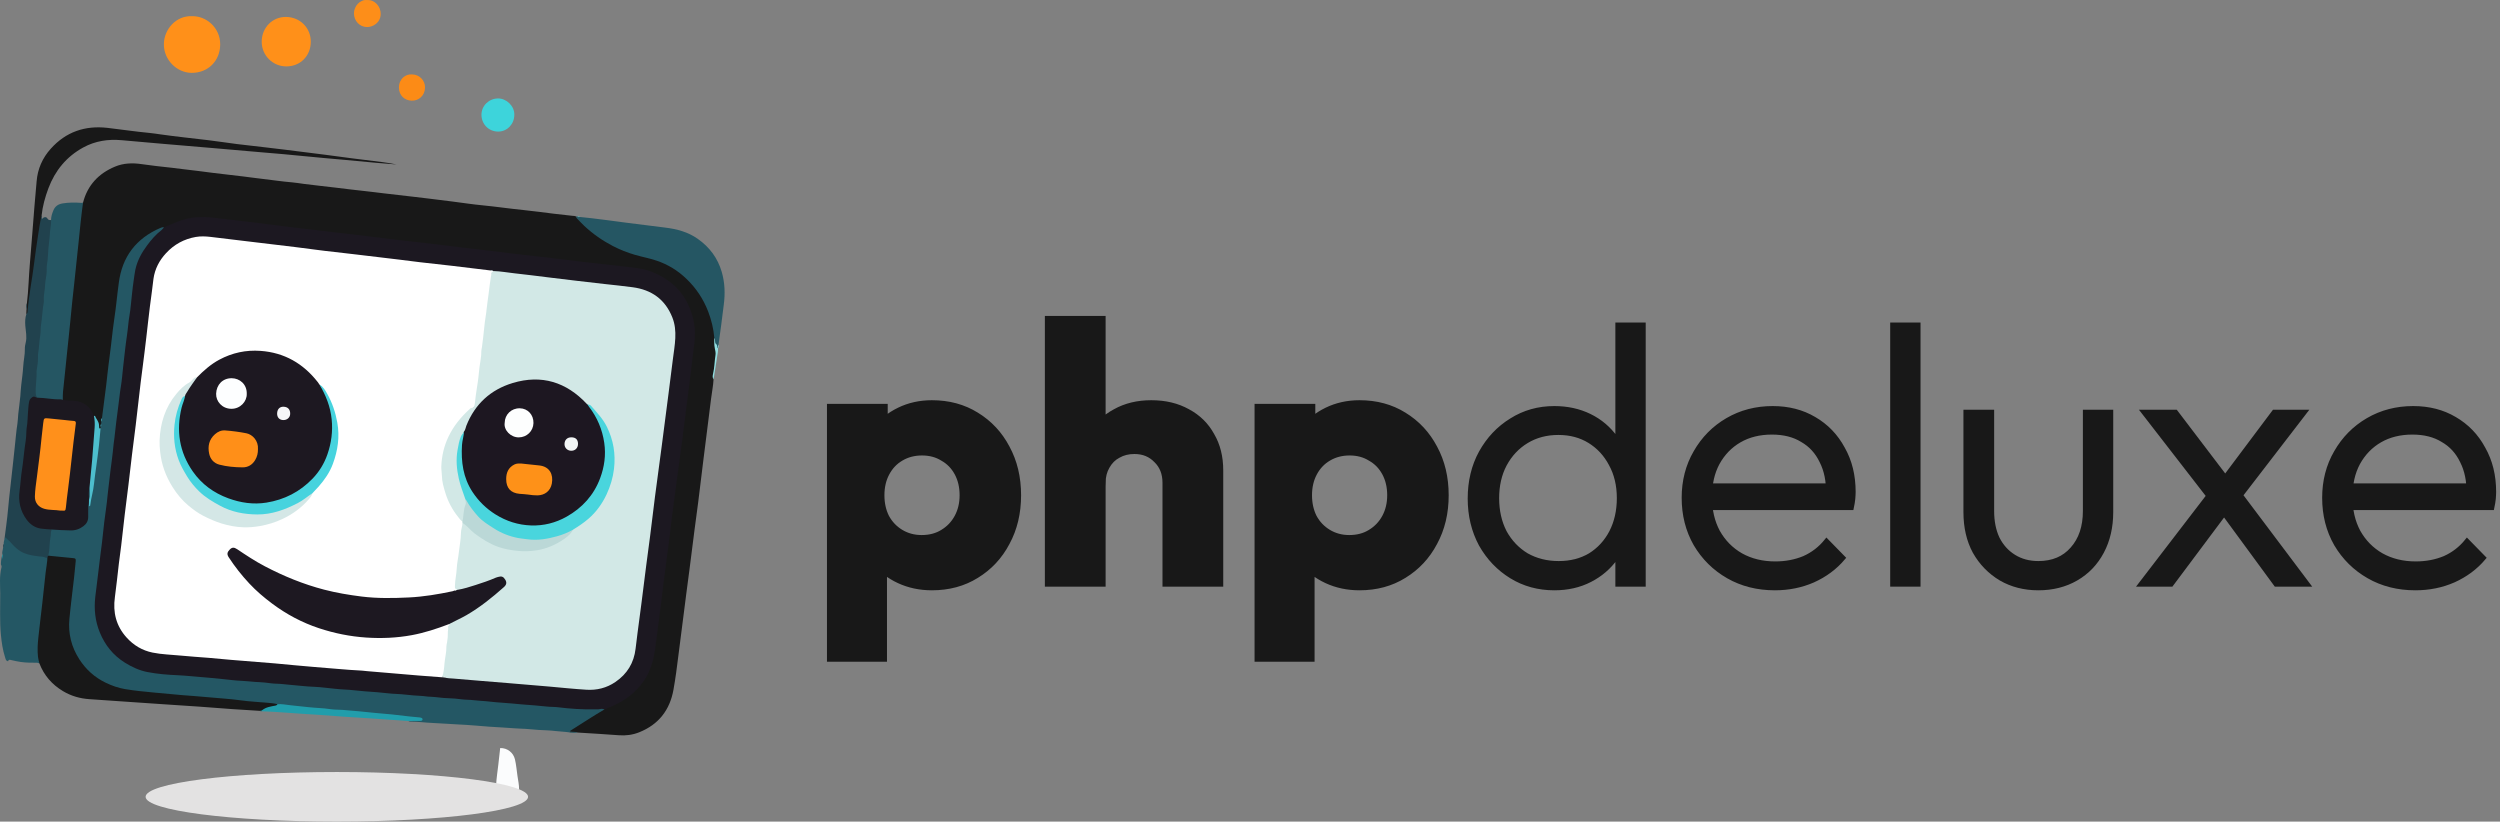 <svg width="213" height="70" viewBox="0 0 213 70" fill="none" xmlns="http://www.w3.org/2000/svg">
    <rect x="0" y="0" width="213" height="70" fill="#808080" stroke="none"/>
    <path d="M7.075 17.262C7.46 15.772 8.411 14.772 9.806 14.193C10.524 13.895 11.287 13.868 12.061 13.983C12.908 14.11 13.761 14.196 14.612 14.291C14.982 14.332 15.349 14.388 15.718 14.427C16.529 14.512 17.336 14.631 18.146 14.73C19.027 14.837 19.909 14.936 20.79 15.042C21.272 15.1 21.752 15.174 22.234 15.226C23.117 15.322 23.994 15.465 24.879 15.536C25.209 15.563 25.535 15.622 25.862 15.664C26.763 15.78 27.667 15.878 28.568 15.983C29.409 16.081 30.248 16.196 31.09 16.28C31.614 16.333 32.136 16.407 32.659 16.467C33.541 16.57 34.423 16.671 35.304 16.773C35.704 16.82 36.104 16.868 36.504 16.916C37.2 17.002 37.897 17.088 38.593 17.176C39.412 17.28 40.229 17.409 41.051 17.487C42.254 17.602 43.448 17.782 44.651 17.901C45.493 17.985 46.331 18.106 47.172 18.207C47.695 18.27 48.218 18.326 48.742 18.384C48.854 18.397 48.97 18.387 49.075 18.443C49.588 18.844 50.01 19.343 50.525 19.748C51.775 20.731 53.168 21.391 54.709 21.756C55.576 21.962 56.422 22.219 57.202 22.669C58.576 23.462 59.545 24.613 60.223 26.026C60.597 26.807 60.808 27.637 60.937 28.489C60.956 28.612 60.968 28.736 60.951 28.86C60.94 29.128 60.954 29.393 61.011 29.656C61.099 30.067 60.991 30.469 60.959 30.877C60.922 31.363 60.755 31.832 60.794 32.326C60.764 32.893 60.644 33.45 60.578 34.013C60.472 34.926 60.35 35.836 60.235 36.748C60.127 37.608 60.017 38.468 59.911 39.328C59.769 40.476 59.634 41.624 59.489 42.771C59.387 43.58 59.271 44.387 59.167 45.196C59.024 46.301 58.887 47.407 58.745 48.513C58.655 49.209 58.559 49.904 58.47 50.6C58.352 51.511 58.238 52.422 58.121 53.334C58.016 54.163 57.904 54.991 57.803 55.821C57.682 56.805 57.555 57.788 57.38 58.763C57.068 60.504 56.108 61.733 54.458 62.391C53.907 62.611 53.328 62.69 52.727 62.643C51.553 62.551 50.377 62.488 49.203 62.413C49.042 62.357 48.875 62.403 48.712 62.386C48.636 62.378 48.53 62.427 48.496 62.321C48.459 62.205 48.565 62.161 48.642 62.113C48.859 61.975 49.069 61.822 49.29 61.689C50.034 61.243 50.742 60.738 51.514 60.335C51.931 60.154 52.345 59.964 52.743 59.744C54.402 58.827 55.377 57.427 55.649 55.552C56.026 52.945 56.322 50.327 56.66 47.715C57.013 44.99 57.361 42.264 57.731 39.542C58.091 36.88 58.429 34.216 58.761 31.551C58.901 30.435 59.112 29.324 59.068 28.192C59.017 26.885 58.578 25.738 57.687 24.762C56.716 23.698 55.519 23.103 54.096 22.937C51.983 22.69 49.869 22.456 47.757 22.199C46.199 22.01 44.64 21.826 43.081 21.644C41.163 21.42 39.247 21.176 37.328 20.96C36.117 20.824 34.909 20.665 33.698 20.529C32.108 20.351 30.52 20.143 28.93 19.961C27.648 19.813 26.367 19.655 25.085 19.499C23.435 19.299 21.788 19.071 20.135 18.899C19.16 18.797 18.195 18.604 17.208 18.61C16.365 18.616 15.57 18.793 14.806 19.136C14.542 19.255 14.275 19.367 13.998 19.453C13.248 19.639 12.612 20.033 12.052 20.548C10.904 21.603 10.305 22.916 10.174 24.471C10.071 25.683 9.869 26.887 9.728 28.096C9.474 30.28 9.183 32.458 8.927 34.641C8.89 34.959 8.851 35.277 8.781 35.589C8.754 35.698 8.71 35.804 8.726 35.92C8.73 35.983 8.72 36.046 8.706 36.108C8.682 36.197 8.655 36.286 8.655 36.38C8.647 36.426 8.63 36.469 8.602 36.507C8.368 36.656 8.374 36.445 8.352 36.325C8.294 35.998 8.18 35.702 7.944 35.461C7.889 35.412 7.85 35.351 7.82 35.286C7.47 34.528 6.839 34.251 6.048 34.237C5.815 34.233 5.572 34.276 5.36 34.129C5.326 34.105 5.302 34.071 5.282 34.035C5.152 33.632 5.281 33.234 5.313 32.836C5.456 31.056 5.684 29.284 5.859 27.506C6.045 25.606 6.241 23.706 6.449 21.807C6.597 20.463 6.733 19.117 6.886 17.774C6.908 17.585 6.965 17.416 7.075 17.262Z" fill="#181818"/>
    <path d="M8.566 36.495C8.57 36.454 8.574 36.413 8.578 36.372C8.626 36.298 8.582 36.209 8.616 36.132C8.624 36.067 8.631 36.002 8.638 35.937C8.698 35.84 8.629 35.723 8.688 35.627C8.81 34.686 8.935 33.746 9.051 32.804C9.12 32.251 9.164 31.695 9.24 31.143C9.383 30.101 9.502 29.056 9.623 28.01C9.708 27.273 9.84 26.541 9.915 25.803C9.972 25.249 10.047 24.697 10.116 24.144C10.395 21.88 11.594 20.301 13.694 19.408C13.781 19.372 13.869 19.347 13.965 19.37C13.991 19.597 13.807 19.689 13.676 19.811C12.783 20.64 12.055 21.58 11.702 22.765C11.479 23.512 11.453 24.292 11.358 25.06C11.135 26.864 10.92 28.668 10.696 30.472C10.485 32.173 10.28 33.875 10.068 35.576C9.898 36.938 9.738 38.302 9.578 39.665C9.376 41.378 9.143 43.087 8.952 44.8C8.722 46.874 8.423 48.939 8.216 51.014C7.919 53.99 9.754 56.605 12.754 57.173C13.723 57.356 14.703 57.388 15.68 57.456C17.216 57.563 18.746 57.726 20.278 57.861C21.45 57.965 22.623 58.061 23.797 58.151C24.559 58.209 25.318 58.301 26.08 58.357C27.182 58.437 28.282 58.538 29.383 58.637C30.699 58.756 32.015 58.873 33.333 58.977C34.465 59.067 35.597 59.161 36.728 59.26C38.189 59.388 39.651 59.495 41.112 59.614C42.398 59.719 43.683 59.841 44.969 59.95C46.111 60.047 47.254 60.128 48.395 60.238C49.289 60.325 50.189 60.351 51.088 60.304C51.244 60.296 51.403 60.272 51.499 60.441C50.499 61.029 49.533 61.669 48.532 62.298C48.756 62.399 48.998 62.305 49.201 62.413C48.756 62.469 48.32 62.354 47.879 62.333C47.479 62.314 47.083 62.245 46.681 62.229C46.137 62.208 45.592 62.178 45.05 62.121C44.672 62.081 44.289 62.091 43.909 62.057C43.181 61.991 42.45 61.971 41.721 61.916C40.829 61.847 39.938 61.763 39.043 61.723C38.335 61.691 37.627 61.629 36.917 61.6C36.27 61.574 35.626 61.482 34.977 61.483C34.914 61.483 34.853 61.475 34.803 61.43C34.95 61.269 35.147 61.325 35.328 61.311C35.45 61.301 35.575 61.321 35.746 61.279C35.364 61.152 35.006 61.162 34.659 61.124C33.15 60.959 31.64 60.801 30.128 60.678C27.967 60.503 25.805 60.343 23.651 60.093C23.188 59.98 22.71 59.98 22.24 59.941C21.005 59.838 19.777 59.67 18.541 59.578C17.419 59.496 16.298 59.4 15.177 59.307C13.705 59.185 12.227 59.097 10.773 58.838C8.444 58.424 6.795 57.15 6.023 54.855C5.787 54.157 5.743 53.438 5.808 52.712C5.947 51.159 6.16 49.614 6.31 48.062C6.345 47.697 6.324 47.666 5.968 47.647C5.462 47.621 4.964 47.518 4.457 47.503C4.324 47.499 4.19 47.465 4.089 47.361C3.973 47.023 4.117 46.692 4.122 46.356C4.126 46.029 4.187 45.703 4.24 45.378C4.258 45.266 4.288 45.157 4.384 45.081C4.494 45.01 4.618 45.001 4.742 45.02C5.193 45.089 5.647 45.062 6.099 45.061C6.946 45.057 7.39 44.603 7.406 43.767C7.411 43.488 7.312 43.188 7.521 42.934C7.644 42.875 7.644 42.749 7.663 42.644C7.994 40.822 8.183 38.981 8.396 37.144C8.423 36.918 8.428 36.69 8.566 36.495Z" fill="#245764"/>
    <path d="M4.105 47.342C4.802 47.411 5.5 47.479 6.198 47.548C6.437 47.572 6.469 47.595 6.449 47.834C6.413 48.276 6.367 48.718 6.317 49.159C6.249 49.765 6.172 50.368 6.103 50.974C6.037 51.558 5.968 52.142 5.913 52.728C5.795 53.976 6.085 55.13 6.764 56.179C7.319 57.038 8.055 57.704 8.978 58.154C9.519 58.417 10.083 58.617 10.676 58.715C11.491 58.851 12.313 58.928 13.136 59.006C13.927 59.081 14.718 59.157 15.51 59.224C16.178 59.281 16.849 59.318 17.517 59.385C18.533 59.486 19.554 59.533 20.568 59.675C21.282 59.775 22.007 59.805 22.727 59.87C23.035 59.898 23.344 59.916 23.644 59.999C23.671 60.121 23.588 60.177 23.498 60.197C23.085 60.288 22.687 60.422 22.296 60.584C22.251 60.603 22.195 60.594 22.148 60.565C21.365 60.516 20.582 60.472 19.799 60.417C18.852 60.35 17.905 60.269 16.958 60.204C15.001 60.07 13.043 59.95 11.086 59.808C9.933 59.724 8.779 59.644 7.625 59.569C6.821 59.517 6.064 59.303 5.366 58.884C4.431 58.323 3.753 57.548 3.359 56.528C3.026 56.147 3.059 55.667 3.093 55.232C3.275 52.847 3.59 50.475 3.857 48.099C3.88 47.894 3.931 47.694 3.96 47.489C3.98 47.412 4.003 47.339 4.105 47.342Z" fill="#181818"/>
    <path d="M7.075 17.262C6.922 18.365 6.814 19.474 6.702 20.582C6.583 21.752 6.454 22.921 6.331 24.091C6.215 25.189 6.084 26.286 5.989 27.386C5.912 28.291 5.794 29.191 5.709 30.096C5.606 31.195 5.477 32.291 5.367 33.389C5.344 33.614 5.355 33.843 5.35 34.07C5.169 34.183 4.967 34.133 4.776 34.125C4.232 34.104 3.689 34.057 3.155 33.937C2.953 33.807 2.931 33.601 2.933 33.39C2.938 32.605 3.011 31.825 3.068 31.043C3.146 29.972 3.28 28.907 3.373 27.838C3.469 26.727 3.6 25.62 3.71 24.511C3.813 23.464 3.911 22.416 3.99 21.367C4.046 20.626 4.125 19.887 4.2 19.148C4.215 19.005 4.24 18.859 4.35 18.749C4.348 18.455 4.441 18.184 4.552 17.915C4.696 17.565 4.969 17.392 5.326 17.332C5.857 17.243 6.392 17.244 6.927 17.284C6.982 17.289 7.028 17.284 7.075 17.262Z" fill="#255663"/>
    <path d="M60.861 28.798C60.797 28.021 60.613 27.27 60.337 26.544C59.93 25.477 59.306 24.546 58.484 23.756C57.746 23.048 56.894 22.523 55.914 22.198C55.315 21.998 54.696 21.886 54.093 21.71C53.449 21.523 52.825 21.276 52.229 20.968C51.336 20.505 50.517 19.935 49.782 19.248C49.563 19.044 49.363 18.82 49.153 18.606C49.108 18.56 49.074 18.511 49.074 18.444C49.121 18.448 49.168 18.453 49.215 18.457C49.272 18.489 49.338 18.463 49.396 18.485C50.763 18.614 52.121 18.819 53.483 18.99C54.558 19.126 55.633 19.262 56.708 19.395C57.692 19.517 58.627 19.769 59.451 20.351C60.454 21.058 61.147 21.981 61.492 23.167C61.76 24.088 61.789 25.015 61.666 25.957C61.517 27.093 61.39 28.232 61.218 29.364C61.172 29.464 61.227 29.578 61.176 29.677V29.678C60.927 29.591 60.946 29.352 60.893 29.159C60.861 29.044 60.918 28.915 60.861 28.798Z" fill="#255663"/>
    <path d="M4.35 18.75C4.372 19.061 4.296 19.364 4.27 19.671C4.239 20.039 4.218 20.409 4.167 20.775C4.082 21.385 4.107 22.006 3.993 22.615C3.975 22.715 3.98 22.821 3.982 22.924C3.99 23.266 3.932 23.601 3.875 23.935C3.838 24.158 3.84 24.386 3.817 24.61C3.784 24.925 3.71 25.242 3.734 25.562C3.751 25.782 3.689 25.993 3.661 26.205C3.598 26.683 3.579 27.166 3.5 27.643C3.45 27.946 3.481 28.258 3.429 28.566C3.342 29.081 3.337 29.609 3.248 30.126C3.229 30.236 3.234 30.352 3.237 30.465C3.247 30.817 3.185 31.162 3.132 31.507C3.125 31.548 3.113 31.589 3.115 31.63C3.147 32.249 3.015 32.862 3.046 33.483C3.054 33.634 3.075 33.768 3.177 33.881C2.58 34.066 2.583 34.066 2.537 34.734C2.446 36.083 2.303 37.427 2.138 38.769C2.006 39.855 1.832 40.938 1.758 42.028C1.692 43.01 1.925 43.92 2.749 44.575C3.048 44.813 3.386 44.945 3.777 44.946C3.999 44.947 4.236 44.934 4.416 45.116C4.307 45.28 4.345 45.475 4.319 45.653C4.279 45.923 4.233 46.194 4.224 46.471C4.215 46.763 4.192 47.058 4.105 47.342C4.082 47.385 4.06 47.428 4.038 47.471C4.007 47.564 3.968 47.645 3.844 47.596C3.562 47.486 3.258 47.492 2.964 47.458C2.1 47.359 1.409 46.963 0.854 46.306C0.715 46.141 0.567 45.984 0.39 45.859C0.489 45.054 0.611 44.25 0.681 43.443C0.739 42.767 0.816 42.093 0.892 41.42C0.965 40.777 1.034 40.133 1.107 39.49C1.161 39.011 1.205 38.528 1.261 38.05C1.335 37.407 1.378 36.761 1.481 36.121C1.526 35.848 1.527 35.568 1.554 35.291C1.603 34.78 1.691 34.273 1.731 33.761C1.756 33.443 1.772 33.125 1.809 32.808C1.871 32.277 1.948 31.747 1.978 31.215C2.006 30.711 2.131 30.216 2.118 29.71C2.114 29.531 2.151 29.357 2.191 29.192C2.31 28.704 2.192 28.23 2.156 27.75C2.131 27.417 2.14 27.08 2.246 26.755C2.37 26.431 2.312 26.085 2.356 25.75C2.516 24.548 2.676 23.347 2.845 22.146C3.007 20.993 3.149 19.838 3.361 18.694C3.383 18.571 3.366 18.415 3.543 18.377C3.55 18.457 3.556 18.537 3.563 18.616C3.653 18.662 3.658 18.564 3.704 18.541C3.841 18.473 3.968 18.485 4.04 18.616C4.117 18.755 4.225 18.756 4.35 18.75Z" fill="#21424E"/>
    <path d="M0.389 45.859C0.431 45.847 0.46 45.744 0.505 45.809C0.605 45.956 0.759 46.04 0.873 46.173C1.207 46.564 1.57 46.931 2.062 47.129C2.465 47.292 2.893 47.354 3.319 47.403C3.523 47.427 3.727 47.42 3.912 47.526C3.976 47.562 3.995 47.488 4.038 47.471C4.039 47.896 3.936 48.309 3.894 48.729C3.805 49.621 3.704 50.512 3.603 51.403C3.494 52.366 3.373 53.327 3.271 54.29C3.211 54.854 3.171 55.419 3.24 55.987C3.263 56.172 3.314 56.348 3.359 56.527C3.287 56.484 3.21 56.463 3.125 56.465C2.673 56.471 2.222 56.461 1.773 56.401C1.508 56.366 1.25 56.303 0.99 56.246C0.879 56.222 0.739 56.153 0.689 56.341C0.492 56.309 0.477 56.134 0.431 55.995C0.229 55.372 0.138 54.729 0.076 54.079C-0.035 52.913 0.03 51.745 0.02 50.579C0.014 49.829 -0.062 49.073 0.128 48.331C0.149 48.25 0.123 48.167 0.077 48.094C0.078 47.818 0.113 47.547 0.195 47.282C0.266 47.373 0.204 47.481 0.244 47.61C0.208 47.463 0.261 47.341 0.202 47.229C0.155 47.033 0.249 46.853 0.262 46.664C0.33 46.568 0.253 46.446 0.317 46.349C0.296 46.18 0.376 46.025 0.389 45.859Z" fill="#245764"/>
    <path d="M3.542 18.377C3.409 18.927 3.328 19.486 3.243 20.044C3.119 20.848 3.001 21.653 2.903 22.459C2.741 23.788 2.465 25.101 2.36 26.437C2.351 26.55 2.361 26.677 2.246 26.755C2.248 26.653 2.25 26.551 2.252 26.449C2.313 26.245 2.239 26.03 2.294 25.825C2.431 24.717 2.447 23.599 2.543 22.488C2.684 20.851 2.802 19.212 2.935 17.575C2.992 16.864 3.064 16.155 3.121 15.444C3.207 14.387 3.616 13.465 4.317 12.681C5.612 11.231 7.244 10.676 9.162 10.895C10.352 11.031 11.536 11.213 12.729 11.325C13.057 11.356 13.385 11.409 13.711 11.455C15.051 11.645 16.397 11.78 17.74 11.943C18.56 12.042 19.376 12.17 20.195 12.274C20.974 12.372 21.755 12.455 22.535 12.546C23.109 12.613 23.684 12.68 24.257 12.751C25.405 12.894 26.553 13.037 27.7 13.184C28.468 13.282 29.235 13.392 30.004 13.491C30.844 13.598 31.685 13.696 32.525 13.804C32.95 13.859 33.372 13.928 33.793 14.014C33.207 13.967 32.62 13.923 32.034 13.87C31.149 13.791 30.265 13.707 29.38 13.622C28.208 13.508 27.033 13.426 25.862 13.299C24.702 13.174 23.538 13.086 22.375 12.984C20.956 12.859 19.535 12.736 18.116 12.614C16.664 12.49 15.213 12.369 13.761 12.244C12.629 12.146 11.497 12.049 10.366 11.945C9.216 11.84 8.115 12.007 7.096 12.563C5.669 13.342 4.696 14.524 4.125 16.041C3.841 16.796 3.628 17.571 3.542 18.377Z" fill="#181818"/>
    <path d="M16.353 1.379C17.601 1.348 18.778 2.393 18.761 3.8C18.745 5.195 17.724 6.219 16.319 6.208C15.072 6.197 13.944 5.108 13.962 3.747C13.979 2.494 14.999 1.324 16.353 1.379Z" fill="#FF9019"/>
    <path d="M24.36 1.443C25.564 1.452 26.485 2.373 26.48 3.562C26.474 4.769 25.582 5.663 24.388 5.658C23.224 5.654 22.287 4.705 22.297 3.541C22.306 2.353 23.209 1.434 24.36 1.443Z" fill="#FF9019"/>
    <path d="M22.148 60.564C22.207 60.55 22.281 60.554 22.323 60.52C22.659 60.242 23.072 60.191 23.477 60.116C23.554 60.102 23.608 60.066 23.644 59.998C24.028 59.965 24.403 60.056 24.781 60.091C25.282 60.139 25.783 60.192 26.283 60.25C26.896 60.321 27.516 60.321 28.127 60.417C28.472 60.471 28.825 60.457 29.174 60.482C30.077 60.549 30.977 60.638 31.877 60.733C32.388 60.787 32.902 60.82 33.413 60.872C33.904 60.922 34.393 60.986 34.884 61.041C35.15 61.07 35.416 61.093 35.682 61.119C35.815 61.132 36.006 61.146 36 61.29C35.993 61.449 35.798 61.419 35.67 61.421C35.381 61.427 35.093 61.427 34.804 61.43C33.682 61.353 32.561 61.274 31.439 61.199C30.738 61.151 30.038 61.113 29.337 61.065C28.545 61.01 27.753 60.947 26.961 60.89C26.601 60.864 26.24 60.847 25.879 60.824C24.695 60.747 23.513 60.642 22.326 60.602C22.265 60.599 22.202 60.6 22.148 60.564Z" fill="#219DAB"/>
    <path d="M43.818 9.788C43.822 10.572 43.213 11.208 42.453 11.211C41.649 11.215 41.023 10.59 41.021 9.781C41.019 9.015 41.642 8.402 42.422 8.387C43.127 8.373 43.852 9.027 43.818 9.788Z" fill="#3DD4DB"/>
    <path d="M43.159 67.171C42.932 67.167 42.706 67.165 42.479 67.158C42.261 67.151 42.255 67.148 42.266 66.932C42.294 66.334 42.389 65.742 42.457 65.148C42.51 64.676 42.563 64.205 42.616 63.734C43.221 63.719 43.736 64.118 43.873 64.695C43.985 65.167 44.02 65.65 44.091 66.128C44.146 66.502 44.231 66.875 44.226 67.282C43.859 67.285 43.517 67.127 43.159 67.171Z" fill="#FBFCFD"/>
    <path d="M31.283 0.006C31.924 -0.037 32.446 0.551 32.436 1.191C32.424 1.943 31.768 2.309 31.269 2.305C30.64 2.3 30.16 1.783 30.156 1.139C30.152 0.529 30.681 -0.065 31.283 0.006Z" fill="#FD8E19"/>
    <path d="M35.114 6.341C35.736 6.348 36.228 6.854 36.212 7.471C36.194 8.172 35.652 8.601 35.06 8.577C34.435 8.552 33.988 8.099 33.99 7.459C33.992 6.694 34.581 6.289 35.114 6.341Z" fill="#FC8B16"/>
    <path d="M60.862 28.798C60.933 28.873 60.918 28.968 60.921 29.058C60.925 29.161 60.928 29.26 61.027 29.328C61.148 29.412 61.046 29.595 61.176 29.678C61.193 29.917 61.133 30.148 61.1 30.381C61.009 31.031 60.897 31.679 60.794 32.327C60.681 32.166 60.72 31.985 60.758 31.823C60.88 31.3 60.877 30.764 60.961 30.238C60.989 30.062 60.942 29.869 60.904 29.689C60.843 29.393 60.85 29.096 60.862 28.798Z" fill="#91DDE0"/>
    <path d="M2.294 25.825C2.298 26.035 2.31 26.244 2.252 26.449C2.243 26.24 2.202 26.028 2.294 25.825Z" fill="#21424E"/>
    <path d="M0.201 47.23C0.308 47.355 0.229 47.497 0.212 47.636C0.206 47.518 0.2 47.4 0.194 47.282C0.196 47.265 0.199 47.247 0.201 47.23Z" fill="#209BA6"/>
    <path d="M61.176 29.677C61.154 29.568 61.147 29.461 61.218 29.364C61.232 29.472 61.246 29.58 61.176 29.677Z" fill="#91DDE0"/>
    <path d="M0.317 46.35C0.313 46.458 0.35 46.572 0.262 46.665C0.266 46.557 0.232 46.443 0.317 46.35Z" fill="#21424E"/>
    <path d="M49.396 18.485C49.331 18.509 49.269 18.508 49.215 18.457C49.279 18.445 49.342 18.436 49.396 18.485Z" fill="#3FD6DD"/>
    <path d="M51.5 60.441C51.373 60.395 51.252 60.377 51.11 60.415C50.974 60.452 50.823 60.432 50.678 60.435C49.625 60.458 48.577 60.388 47.532 60.257C47.216 60.218 46.895 60.234 46.576 60.197C45.881 60.114 45.181 60.075 44.484 60.017C43.9 59.968 43.316 59.9 42.729 59.867C42.123 59.833 41.521 59.74 40.914 59.707C40.544 59.687 40.178 59.624 39.805 59.618C39.467 59.611 39.129 59.554 38.791 59.522C38.688 59.512 38.585 59.506 38.482 59.503C38.008 59.488 37.536 59.454 37.066 59.389C36.821 59.355 36.574 59.372 36.326 59.336C35.971 59.283 35.608 59.281 35.249 59.251C34.9 59.221 34.552 59.184 34.204 59.149C33.855 59.114 33.505 59.122 33.155 59.079C32.471 58.996 31.781 58.949 31.094 58.901C30.508 58.86 29.927 58.77 29.339 58.747C28.785 58.725 28.233 58.644 27.679 58.591C27.382 58.562 27.085 58.525 26.787 58.516C26.075 58.495 25.37 58.397 24.662 58.342C24.303 58.315 23.946 58.258 23.584 58.253C23.256 58.249 22.928 58.196 22.601 58.157C22.304 58.122 22.005 58.118 21.707 58.097C21.317 58.07 20.929 58.018 20.536 58.004C20.054 57.987 19.573 57.918 19.091 57.87C18.743 57.836 18.395 57.797 18.047 57.765C17.411 57.707 16.776 57.649 16.139 57.6C15.811 57.574 15.481 57.543 15.153 57.53C14.287 57.495 13.425 57.425 12.574 57.261C11.877 57.127 11.243 56.834 10.643 56.46C9.642 55.838 8.944 54.958 8.503 53.883C8.106 52.914 7.999 51.899 8.118 50.85C8.202 50.114 8.308 49.38 8.389 48.644C8.477 47.846 8.591 47.051 8.686 46.254C8.757 45.661 8.81 45.067 8.883 44.475C8.975 43.719 9.101 42.967 9.166 42.209C9.206 41.757 9.28 41.31 9.322 40.859C9.373 40.326 9.456 39.797 9.52 39.266C9.58 38.776 9.642 38.286 9.685 37.794C9.699 37.63 9.73 37.468 9.75 37.305C9.855 36.416 9.944 35.525 10.074 34.64C10.157 34.069 10.202 33.495 10.299 32.925C10.391 32.379 10.427 31.822 10.491 31.27C10.596 30.37 10.684 29.468 10.818 28.573C10.904 28.003 10.935 27.427 11.035 26.858C11.136 26.281 11.168 25.692 11.239 25.11C11.292 24.671 11.332 24.23 11.403 23.793C11.447 23.519 11.473 23.243 11.533 22.97C11.7 22.198 12.071 21.527 12.535 20.903C12.893 20.422 13.283 19.969 13.763 19.601C13.843 19.54 13.9 19.449 13.968 19.372C14.72 19.064 15.449 18.693 16.266 18.566C17.019 18.449 17.767 18.49 18.519 18.585C19.707 18.735 20.898 18.865 22.086 19.009C22.825 19.099 23.561 19.204 24.298 19.294C25.221 19.407 26.144 19.511 27.067 19.621C27.538 19.677 28.009 19.738 28.481 19.793C29.066 19.861 29.65 19.93 30.235 19.991C30.615 20.031 30.992 20.093 31.372 20.133C32.245 20.226 33.114 20.35 33.986 20.453C34.847 20.556 35.71 20.645 36.571 20.746C37.443 20.849 38.313 20.962 39.185 21.066C40.384 21.21 41.585 21.347 42.785 21.49C43.308 21.552 43.83 21.623 44.353 21.684C45.245 21.787 46.139 21.882 47.031 21.988C47.913 22.092 48.792 22.212 49.675 22.314C50.916 22.458 52.16 22.582 53.4 22.733C54.044 22.812 54.697 22.86 55.316 23.081C57.24 23.766 58.513 25.061 59.033 27.06C59.223 27.791 59.248 28.531 59.158 29.276C58.999 30.598 58.832 31.92 58.666 33.241C58.485 34.676 58.307 36.111 58.12 37.544C57.937 38.937 57.74 40.328 57.557 41.72C57.367 43.174 57.168 44.627 57 46.084C56.868 47.222 56.702 48.357 56.557 49.494C56.373 50.939 56.207 52.385 56.01 53.828C55.908 54.575 55.834 55.325 55.676 56.064C55.421 57.255 54.835 58.251 53.931 59.059C53.22 59.692 52.381 60.106 51.5 60.441Z" fill="#1C1821"/>
    <path d="M4.416 45.116C4.108 45.095 3.798 45.078 3.495 45.038C2.984 44.972 2.568 44.678 2.268 44.271C1.733 43.545 1.545 42.722 1.668 41.823C1.753 41.203 1.78 40.575 1.881 39.958C1.974 39.39 2.014 38.816 2.091 38.247C2.154 37.781 2.241 37.313 2.244 36.839C2.245 36.592 2.29 36.347 2.322 36.104C2.356 35.846 2.346 35.59 2.372 35.335C2.412 34.948 2.404 34.555 2.493 34.173C2.529 34.022 2.626 33.937 2.747 33.844C2.921 33.71 3.035 33.881 3.177 33.882C3.845 33.891 4.503 34.049 5.173 34.023C5.232 34.02 5.292 34.053 5.351 34.069C5.643 34.146 5.942 34.128 6.239 34.145C6.868 34.182 7.395 34.405 7.756 34.949C7.859 35.104 7.925 35.276 8.005 35.441C8.246 35.781 8.208 36.166 8.178 36.545C8.102 37.49 8.034 38.437 7.952 39.382C7.89 40.091 7.835 40.8 7.732 41.505C7.622 41.852 7.687 42.211 7.67 42.564C7.66 42.695 7.669 42.83 7.574 42.94C7.499 43.028 7.518 43.135 7.517 43.236C7.514 43.516 7.52 43.794 7.514 44.073C7.508 44.394 7.367 44.636 7.107 44.831C6.763 45.09 6.396 45.209 5.96 45.19C5.445 45.169 4.929 45.163 4.416 45.116Z" fill="#1C1820"/>
    <path d="M7.574 42.939C7.577 42.818 7.579 42.697 7.582 42.576C7.655 42.224 7.568 41.866 7.629 41.514C7.703 40.744 7.783 39.974 7.849 39.203C7.926 38.288 7.992 37.372 8.061 36.456C8.087 36.116 8.073 35.777 8.005 35.442C8.034 35.436 8.089 35.422 8.09 35.427C8.182 35.684 8.402 35.884 8.431 36.17C8.44 36.262 8.439 36.355 8.45 36.447C8.458 36.524 8.515 36.508 8.565 36.495C8.521 36.987 8.484 37.48 8.429 37.971C8.365 38.544 8.284 39.115 8.209 39.687C8.143 40.197 8.058 40.705 8.011 41.217C7.954 41.834 7.759 42.424 7.69 43.038C7.685 43.077 7.678 43.121 7.627 43.136C7.561 43.084 7.61 43 7.574 42.939Z" fill="#4DBECD"/>
    <path d="M8.688 35.627C8.697 35.735 8.705 35.842 8.638 35.937C8.636 35.831 8.601 35.719 8.688 35.627Z" fill="#4DBECD"/>
    <path d="M8.616 36.132C8.63 36.216 8.631 36.299 8.578 36.373C8.572 36.289 8.549 36.203 8.616 36.132Z" fill="#4DBECD"/>
    <path d="M42.016 23.089C42.033 23.078 42.049 23.08 42.063 23.094C41.806 24.053 41.76 25.044 41.611 26.02C41.426 27.234 41.323 28.458 41.157 29.675C41.006 30.779 40.902 31.888 40.747 32.992C40.694 33.37 40.62 33.745 40.608 34.128C40.596 34.507 40.394 34.737 40.088 34.975C39.356 35.543 38.785 36.27 38.385 37.113C37.229 39.546 37.59 41.821 39.111 43.972C39.218 44.123 39.339 44.265 39.45 44.414C39.474 44.462 39.487 44.514 39.488 44.568C39.483 44.991 39.407 45.408 39.358 45.826C39.215 47.044 39.059 48.261 38.911 49.479C38.882 49.72 38.819 49.972 38.976 50.199C38.985 50.236 38.976 50.268 38.95 50.295C38.882 50.348 38.8 50.377 38.725 50.417C38.013 50.647 37.273 50.74 36.537 50.84C35.503 50.98 34.464 51.047 33.417 51.059C31.586 51.08 29.787 50.864 28.011 50.438C25.465 49.828 23.096 48.798 20.896 47.38C20.653 47.223 20.416 47.056 20.171 46.901C19.986 46.782 19.811 46.755 19.643 46.935C19.484 47.105 19.485 47.273 19.61 47.466C20.053 48.154 20.553 48.798 21.106 49.401C22.399 50.812 23.898 51.95 25.625 52.777C26.995 53.434 28.441 53.85 29.943 54.075C30.814 54.206 31.688 54.256 32.568 54.251C34.314 54.241 35.994 53.889 37.628 53.29C37.846 53.21 38.054 53.062 38.308 53.149C38.424 53.314 38.279 53.461 38.276 53.62C38.251 54.819 38.023 55.997 37.9 57.186C37.878 57.392 37.813 57.565 37.661 57.705C36.992 57.654 36.322 57.606 35.653 57.552C34.871 57.489 34.089 57.419 33.307 57.353C32.639 57.297 31.969 57.241 31.301 57.184C31.146 57.17 30.993 57.145 30.838 57.137C29.476 57.07 28.119 56.924 26.76 56.825C25.647 56.743 24.538 56.617 23.427 56.522C22.181 56.416 20.935 56.324 19.689 56.22C19.051 56.167 18.414 56.1 17.776 56.047C16.984 55.98 16.189 55.938 15.398 55.856C14.597 55.774 13.787 55.763 12.996 55.6C12.12 55.42 11.386 54.982 10.787 54.319C9.895 53.332 9.607 52.177 9.789 50.874C9.92 49.934 10.011 48.987 10.124 48.044C10.187 47.521 10.265 47 10.327 46.477C10.43 45.606 10.521 44.733 10.625 43.861C10.728 43 10.843 42.14 10.948 41.279C11.05 40.439 11.141 39.597 11.244 38.757C11.347 37.906 11.463 37.057 11.565 36.206C11.711 34.986 11.844 33.764 11.991 32.545C12.094 31.694 12.218 30.846 12.316 29.995C12.414 29.144 12.528 28.295 12.615 27.442C12.702 26.579 12.829 25.721 12.938 24.86C12.985 24.492 13.024 24.122 13.076 23.754C13.195 22.91 13.569 22.194 14.148 21.569C14.839 20.823 15.68 20.364 16.676 20.189C17.096 20.116 17.522 20.134 17.943 20.184C18.928 20.3 19.912 20.422 20.896 20.54C22.311 20.71 23.727 20.875 25.142 21.048C26.27 21.186 27.394 21.354 28.524 21.47C29.788 21.601 31.046 21.779 32.309 21.916C33.469 22.042 34.625 22.203 35.784 22.341C36.697 22.45 37.612 22.542 38.525 22.649C39.602 22.775 40.678 22.909 41.755 23.039C41.834 23.094 41.936 23.037 42.016 23.089Z" fill="white"/>
    <path d="M37.66 57.705C37.814 57.31 37.84 56.886 37.876 56.476C37.917 56.017 38.043 55.567 38.031 55.103C38.028 54.977 38.067 54.86 38.089 54.739C38.142 54.434 38.166 54.128 38.158 53.819C38.155 53.697 38.21 53.562 38.174 53.454C38.127 53.314 38.352 53.297 38.266 53.169C38.289 52.99 38.447 52.955 38.572 52.9C40.165 52.192 41.525 51.146 42.809 49.989C42.985 49.83 43.076 49.642 42.933 49.414C42.798 49.2 42.603 49.192 42.389 49.275C41.409 49.656 40.419 50.008 39.398 50.267C39.257 50.303 39.103 50.391 38.961 50.257C38.731 50.131 38.756 50.132 38.763 49.864C38.776 49.391 38.89 48.93 38.912 48.456C38.934 47.977 39.048 47.503 39.099 47.024C39.154 46.505 39.261 45.99 39.27 45.466C39.273 45.289 39.296 45.117 39.343 44.949C39.379 44.818 39.399 44.688 39.401 44.554C39.645 44.518 39.776 44.7 39.915 44.842C40.499 45.44 41.182 45.901 41.929 46.264C42.975 46.773 44.084 46.919 45.24 46.834C46.195 46.764 47.046 46.425 47.849 45.941C48.213 45.722 48.514 45.422 48.773 45.083C49.036 44.833 49.361 44.667 49.65 44.45C51.875 42.776 52.82 39.777 51.931 37.142C51.681 36.401 51.285 35.737 50.741 35.169C50.634 35.057 50.523 34.947 50.441 34.816C50.342 34.659 50.203 34.563 50.026 34.517C49.63 34.251 49.335 33.872 48.952 33.588C46.851 32.031 43.895 32.065 41.829 33.681C40.872 34.43 40.136 35.337 39.754 36.506C39.713 36.634 39.657 36.756 39.585 36.87C39.384 37.101 39.303 37.381 39.226 37.67C38.867 39.012 38.997 40.323 39.446 41.619C39.546 41.911 39.658 42.199 39.736 42.499C39.813 42.756 39.789 43.007 39.693 43.256C39.614 43.462 39.651 43.688 39.603 43.899C39.56 44.086 39.562 44.294 39.394 44.434C39.247 44.332 39.148 44.189 39.038 44.052C38.543 43.434 38.173 42.745 37.945 41.993C37.801 41.517 37.654 41.034 37.649 40.52C37.646 40.267 37.59 40.01 37.599 39.752C37.632 38.867 37.822 38.024 38.204 37.219C38.63 36.318 39.24 35.564 39.969 34.897C40.029 34.842 40.08 34.769 40.169 34.76C40.38 34.737 40.429 34.585 40.451 34.412C40.513 33.933 40.556 33.451 40.642 32.977C40.743 32.419 40.789 31.855 40.852 31.295C40.904 30.837 41.019 30.383 41.009 29.917C41.006 29.802 41.047 29.694 41.061 29.582C41.134 29.002 41.213 28.421 41.264 27.837C41.311 27.306 41.423 26.78 41.47 26.249C41.508 25.828 41.591 25.415 41.634 24.996C41.685 24.495 41.767 23.998 41.837 23.499C41.841 23.469 41.868 23.435 41.86 23.41C41.804 23.224 41.938 23.162 42.063 23.094C42.652 23.109 43.231 23.222 43.816 23.284C44.792 23.386 45.764 23.518 46.739 23.635C48.318 23.824 49.896 24.022 51.477 24.194C52.288 24.283 53.101 24.366 53.909 24.474C55.519 24.691 56.675 25.509 57.285 27.049C57.511 27.619 57.564 28.207 57.535 28.81C57.507 29.42 57.401 30.021 57.327 30.626C57.21 31.59 57.085 32.552 56.961 33.515C56.767 35.021 56.574 36.526 56.376 38.032C56.188 39.465 55.989 40.898 55.803 42.332C55.659 43.448 55.529 44.566 55.388 45.683C55.282 46.513 55.165 47.341 55.059 48.171C54.918 49.267 54.783 50.364 54.643 51.46C54.538 52.28 54.425 53.098 54.319 53.917C54.26 54.368 54.205 54.819 54.152 55.27C54.01 56.48 53.433 57.425 52.426 58.109C51.681 58.615 50.855 58.82 49.961 58.765C48.909 58.7 47.861 58.591 46.811 58.496C45.628 58.39 44.444 58.294 43.26 58.197C41.726 58.07 40.191 57.952 38.658 57.816C38.383 57.792 38.101 57.799 37.832 57.711C37.799 57.624 37.759 57.691 37.721 57.707C37.701 57.707 37.681 57.706 37.66 57.705Z" fill="#D2E8E6"/>
    <path d="M37.722 57.708C37.754 57.664 37.798 57.646 37.851 57.649C37.869 57.65 37.887 57.659 37.904 57.664C37.881 57.681 37.857 57.697 37.833 57.713C37.796 57.711 37.759 57.709 37.722 57.708Z" fill="white"/>
    <path d="M42.016 23.089C41.921 23.111 41.83 23.116 41.753 23.038C41.846 23.027 41.936 23.032 42.016 23.089Z" fill="#D2E8E6"/>
    <path d="M5.139 43.505C4.703 43.427 4.223 43.481 3.759 43.345C3.267 43.2 2.959 42.813 2.972 42.296C2.986 41.748 3.072 41.208 3.141 40.665C3.285 39.528 3.438 38.393 3.546 37.252C3.583 36.851 3.632 36.452 3.682 36.053C3.738 35.61 3.742 35.609 4.173 35.651C4.625 35.695 5.077 35.742 5.529 35.788C5.776 35.813 6.021 35.85 6.269 35.862C6.437 35.87 6.479 35.941 6.458 36.097C6.39 36.608 6.326 37.12 6.266 37.633C6.163 38.535 6.066 39.438 5.962 40.34C5.91 40.791 5.852 41.242 5.797 41.692C5.734 42.205 5.66 42.716 5.615 43.23C5.586 43.555 5.52 43.512 5.296 43.505C5.254 43.504 5.213 43.505 5.139 43.505Z" fill="#FF901B"/>
    <path d="M7.629 41.514C7.623 41.868 7.674 42.225 7.582 42.575C7.575 42.221 7.537 41.864 7.629 41.514Z" fill="#245764"/>
    <path d="M16.775 32.16C17.349 31.579 17.954 31.038 18.681 30.648C19.783 30.057 20.951 29.805 22.2 29.895C24.226 30.042 25.824 30.965 27.066 32.546C27.122 32.618 27.171 32.696 27.223 32.771C27.877 33.499 28.167 34.391 28.312 35.327C28.555 36.886 28.309 38.37 27.526 39.755C26.909 40.844 26.002 41.625 24.912 42.195C23.893 42.728 22.808 43.026 21.638 42.99C18.692 42.901 15.958 40.947 15.309 37.887C15.011 36.481 15.15 35.118 15.674 33.787C15.904 33.152 16.266 32.606 16.775 32.16Z" fill="#1D1821"/>
    <path d="M38.961 50.258C39.492 50.172 40.001 50.009 40.511 49.846C41.1 49.657 41.686 49.462 42.253 49.213C42.309 49.189 42.37 49.175 42.43 49.157C42.736 49.067 42.886 49.124 43.05 49.392C43.189 49.621 43.161 49.817 42.932 50.021C41.937 50.906 40.903 51.738 39.746 52.409C39.265 52.688 38.755 52.906 38.266 53.169C37.228 53.566 36.174 53.914 35.078 54.116C33.802 54.351 32.519 54.405 31.222 54.321C29.831 54.23 28.481 53.956 27.166 53.52C25.729 53.044 24.406 52.336 23.19 51.429C22.494 50.91 21.834 50.349 21.241 49.714C20.591 49.02 20.006 48.276 19.487 47.48C19.321 47.224 19.349 47.05 19.575 46.82C19.769 46.623 19.938 46.612 20.207 46.793C20.969 47.304 21.732 47.811 22.546 48.238C24.165 49.089 25.849 49.777 27.619 50.239C28.668 50.513 29.736 50.69 30.812 50.825C32.152 50.992 33.493 50.968 34.834 50.903C36.095 50.842 37.337 50.632 38.57 50.371C38.62 50.361 38.667 50.336 38.715 50.318C38.771 50.271 38.853 50.315 38.908 50.264C38.927 50.273 38.945 50.271 38.961 50.258Z" fill="#1D1821"/>
    <path d="M16.775 32.16C16.495 32.561 16.202 32.954 15.953 33.376C15.883 33.495 15.786 33.602 15.763 33.746C15.402 34.253 15.218 34.837 15.094 35.431C14.625 37.665 15.154 39.657 16.661 41.364C17.816 42.672 19.282 43.469 21.019 43.681C22.302 43.838 23.547 43.64 24.727 43.069C25.251 42.815 25.744 42.524 26.214 42.184C26.332 42.098 26.441 41.96 26.623 42.018C26.57 42.237 26.428 42.4 26.285 42.564C25.667 43.275 24.919 43.815 24.071 44.214C23.455 44.504 22.813 44.703 22.137 44.821C21.675 44.902 21.218 44.939 20.754 44.926C20.114 44.908 19.491 44.79 18.878 44.601C18.337 44.434 17.826 44.204 17.324 43.949C16.862 43.714 16.451 43.405 16.055 43.076C15.512 42.625 15.07 42.083 14.697 41.488C14.126 40.577 13.762 39.591 13.647 38.513C13.611 38.183 13.585 37.856 13.597 37.527C13.651 36.056 14.073 34.708 15.021 33.562C15.335 33.184 15.683 32.824 16.131 32.587C16.262 32.518 16.349 32.398 16.451 32.298C16.543 32.209 16.634 32.127 16.775 32.16Z" fill="#D4E7E6"/>
    <path d="M26.623 42.018C26.2 42.294 25.82 42.632 25.368 42.864C24.285 43.42 23.172 43.839 21.92 43.831C20.801 43.824 19.741 43.624 18.759 43.093C18.125 42.75 17.498 42.381 16.977 41.873C16.593 41.499 16.245 41.09 15.963 40.627C15.684 40.169 15.414 39.707 15.226 39.203C14.862 38.229 14.763 37.225 14.869 36.189C14.946 35.439 15.149 34.733 15.452 34.049C15.516 33.906 15.581 33.766 15.764 33.746C15.717 34.084 15.557 34.389 15.476 34.718C14.996 36.681 15.271 38.514 16.436 40.18C17.19 41.258 18.213 41.999 19.448 42.453C20.505 42.841 21.59 43.002 22.704 42.822C24.236 42.575 25.555 41.899 26.636 40.774C27.209 40.177 27.629 39.482 27.898 38.705C28.233 37.739 28.362 36.749 28.258 35.72C28.149 34.647 27.765 33.686 27.224 32.772C27.547 32.951 27.717 33.264 27.886 33.565C28.313 34.325 28.583 35.138 28.738 36.002C28.956 37.221 28.781 38.386 28.36 39.525C28.092 40.248 27.656 40.875 27.15 41.453C26.979 41.645 26.799 41.83 26.623 42.018Z" fill="#46D3DE"/>
    <path d="M39.394 44.435C39.518 43.962 39.467 43.453 39.662 42.996C39.737 42.82 39.642 42.675 39.643 42.516C39.798 42.484 39.834 42.617 39.886 42.705C40.725 44.124 41.965 45.046 43.505 45.559C44.528 45.899 45.584 45.979 46.657 45.769C47.311 45.642 47.936 45.441 48.537 45.157C48.627 45.114 48.721 45.052 48.828 45.123C48.67 45.449 48.396 45.686 48.119 45.883C47.389 46.4 46.573 46.763 45.687 46.892C45.165 46.969 44.632 46.993 44.089 46.934C43.53 46.873 42.989 46.783 42.463 46.599C41.725 46.341 41.077 45.925 40.451 45.463C40.076 45.185 39.81 44.787 39.401 44.554C39.398 44.515 39.396 44.475 39.394 44.435Z" fill="#BBD8D7"/>
    <path d="M38.907 50.265C38.852 50.317 38.786 50.329 38.714 50.318C38.765 50.252 38.833 50.246 38.907 50.265Z" fill="#D2E8E6"/>
    <path d="M39.526 36.781C39.654 36.635 39.665 36.44 39.733 36.27C40.467 34.423 41.801 33.201 43.681 32.633C46.143 31.889 48.253 32.55 49.999 34.417C50.013 34.432 50.032 34.442 50.048 34.454C50.451 34.71 50.661 35.121 50.865 35.522C52.061 37.874 51.916 40.162 50.39 42.304C49.34 43.777 47.859 44.643 46.049 44.831C43.911 45.054 42.148 44.253 40.722 42.684C39.455 41.29 39.117 39.612 39.273 37.788C39.303 37.433 39.415 37.11 39.526 36.781Z" fill="#1D1721"/>
    <path d="M39.526 36.781C39.519 37.164 39.385 37.528 39.362 37.91C39.275 39.332 39.456 40.695 40.257 41.913C40.767 42.688 41.419 43.328 42.209 43.824C43.138 44.406 44.151 44.73 45.242 44.768C46.316 44.806 47.331 44.55 48.268 44.024C49.611 43.27 50.595 42.185 51.133 40.739C51.493 39.773 51.634 38.767 51.482 37.728C51.315 36.588 50.884 35.568 50.185 34.658C50.135 34.593 50.093 34.522 50.047 34.454C50.154 34.48 50.266 34.472 50.352 34.571C50.846 35.137 51.369 35.678 51.707 36.364C52.265 37.496 52.461 38.683 52.314 39.939C52.224 40.707 52.002 41.432 51.678 42.127C51.307 42.919 50.801 43.621 50.138 44.196C49.733 44.547 49.285 44.843 48.828 45.124C48.396 45.369 47.936 45.558 47.463 45.689C46.638 45.917 45.799 46.068 44.933 45.945C44.679 45.908 44.422 45.892 44.169 45.844C43.422 45.705 42.724 45.433 42.088 45.023C41.604 44.712 41.103 44.416 40.716 43.978C40.348 43.561 40.002 43.128 39.738 42.635C39.714 42.591 39.675 42.555 39.644 42.516C39.445 41.942 39.224 41.375 39.09 40.779C38.907 39.966 38.837 39.151 38.986 38.324C39.056 37.94 39.118 37.557 39.266 37.189C39.33 37.031 39.466 36.934 39.526 36.781Z" fill="#49D5DD"/>
    <path d="M21.978 38.275C21.984 38.602 21.909 38.911 21.743 39.191C21.504 39.596 21.137 39.822 20.674 39.819C20.005 39.814 19.334 39.758 18.683 39.586C18.216 39.462 17.919 39.114 17.821 38.656C17.687 38.028 17.804 37.448 18.317 36.995C18.569 36.772 18.854 36.647 19.19 36.673C19.796 36.72 20.4 36.797 20.996 36.916C21.513 37.02 22.03 37.549 21.978 38.275Z" fill="#FF8F18"/>
    <path d="M21.023 33.56C21.043 34.205 20.472 34.841 19.706 34.83C18.913 34.82 18.391 34.187 18.414 33.543C18.442 32.768 18.978 32.217 19.746 32.224C20.412 32.231 21.047 32.728 21.023 33.56Z" fill="#FDFEFF"/>
    <path d="M24.161 34.653C24.533 34.666 24.738 34.892 24.723 35.273C24.711 35.583 24.45 35.805 24.115 35.789C23.793 35.773 23.6 35.553 23.611 35.215C23.624 34.857 23.835 34.642 24.161 34.653Z" fill="#F6F7F8"/>
    <path d="M44.429 39.495C44.932 39.549 45.435 39.603 45.938 39.655C46.837 39.749 47.161 40.428 47.016 41.202C46.898 41.826 46.422 42.197 45.787 42.206C45.528 42.21 45.274 42.178 45.018 42.14C44.773 42.104 44.525 42.096 44.278 42.075C43.519 42.01 43.127 41.585 43.127 40.819C43.126 40.275 43.311 39.836 43.825 39.574C44.021 39.473 44.224 39.492 44.429 39.495Z" fill="#FE9118"/>
    <path d="M42.999 36.026C43.01 35.31 43.571 34.771 44.291 34.786C44.968 34.799 45.47 35.345 45.451 36.045C45.433 36.738 44.88 37.26 44.2 37.265C43.51 37.27 42.905 36.643 42.999 36.026Z" fill="#FDFEFE"/>
    <path d="M48.681 37.259C49.046 37.261 49.24 37.447 49.247 37.804C49.254 38.164 49.005 38.417 48.655 38.405C48.331 38.394 48.092 38.149 48.096 37.833C48.1 37.481 48.329 37.257 48.681 37.259Z" fill="#F3F6F6"/>
    <mask id="path-47-outside-1_149_2076" maskUnits="userSpaceOnUse" x="69.657" y="26.118" width="144" height="31" fill="black">
        <rect fill="white" x="69.657" y="26.118" width="144" height="31"/>
        <path d="M79.398 50.094C78.378 50.094 77.442 49.896 76.589 49.501C75.735 49.105 75.038 48.564 74.497 47.877C73.956 47.17 73.644 46.369 73.561 45.474V39.074C73.644 38.179 73.956 37.367 74.497 36.639C75.038 35.911 75.735 35.338 76.589 34.922C77.442 34.506 78.378 34.298 79.398 34.298C80.834 34.298 82.104 34.641 83.207 35.328C84.331 36.015 85.205 36.951 85.829 38.138C86.474 39.324 86.797 40.677 86.797 42.196C86.797 43.715 86.474 45.068 85.829 46.254C85.205 47.44 84.331 48.377 83.207 49.064C82.104 49.751 80.834 50.094 79.398 50.094ZM78.524 45.786C79.211 45.786 79.804 45.63 80.303 45.318C80.824 45.005 81.23 44.579 81.521 44.038C81.812 43.497 81.958 42.883 81.958 42.196C81.958 41.488 81.812 40.864 81.521 40.323C81.23 39.782 80.824 39.365 80.303 39.074C79.804 38.762 79.221 38.606 78.555 38.606C77.889 38.606 77.296 38.762 76.776 39.074C76.276 39.365 75.881 39.782 75.59 40.323C75.298 40.864 75.153 41.488 75.153 42.196C75.153 42.883 75.288 43.497 75.558 44.038C75.85 44.579 76.256 45.005 76.776 45.318C77.296 45.63 77.879 45.786 78.524 45.786ZM70.657 56.181V34.61H75.433V38.512L74.653 42.196L75.371 45.88V56.181H70.657Z"/>
        <path d="M99.244 49.782V41.134C99.244 40.344 98.994 39.709 98.495 39.23C98.016 38.731 97.402 38.481 96.653 38.481C96.133 38.481 95.675 38.595 95.279 38.824C94.884 39.032 94.572 39.345 94.343 39.761C94.114 40.156 93.999 40.614 93.999 41.134L92.158 40.229C92.158 39.043 92.407 38.002 92.907 37.107C93.406 36.212 94.104 35.526 94.999 35.047C95.893 34.547 96.924 34.298 98.089 34.298C99.275 34.298 100.316 34.547 101.211 35.047C102.106 35.526 102.793 36.202 103.271 37.076C103.771 37.929 104.02 38.928 104.02 40.073V49.782H99.244ZM89.223 49.782V27.118H93.999V49.782H89.223Z"/>
        <path d="M115.829 50.094C114.809 50.094 113.873 49.896 113.019 49.501C112.166 49.105 111.469 48.564 110.928 47.877C110.387 47.17 110.075 46.369 109.991 45.474V39.074C110.075 38.179 110.387 37.367 110.928 36.639C111.469 35.911 112.166 35.338 113.019 34.922C113.873 34.506 114.809 34.298 115.829 34.298C117.265 34.298 118.535 34.641 119.638 35.328C120.761 36.015 121.635 36.951 122.26 38.138C122.905 39.324 123.228 40.677 123.228 42.196C123.228 43.715 122.905 45.068 122.26 46.254C121.635 47.44 120.761 48.377 119.638 49.064C118.535 49.751 117.265 50.094 115.829 50.094ZM114.955 45.786C115.642 45.786 116.235 45.63 116.734 45.318C117.255 45.005 117.66 44.579 117.952 44.038C118.243 43.497 118.389 42.883 118.389 42.196C118.389 41.488 118.243 40.864 117.952 40.323C117.66 39.782 117.255 39.365 116.734 39.074C116.235 38.762 115.652 38.606 114.986 38.606C114.32 38.606 113.727 38.762 113.207 39.074C112.707 39.365 112.312 39.782 112.02 40.323C111.729 40.864 111.583 41.488 111.583 42.196C111.583 42.883 111.719 43.497 111.989 44.038C112.281 44.579 112.686 45.005 113.207 45.318C113.727 45.63 114.31 45.786 114.955 45.786ZM107.088 56.181V34.61H111.864V38.512L111.084 42.196L111.802 45.88V56.181H107.088Z"/>
        <path d="M132.428 50.094C131.076 50.094 129.858 49.761 128.776 49.095C127.694 48.429 126.83 47.524 126.185 46.379C125.56 45.214 125.248 43.913 125.248 42.477C125.248 41.02 125.56 39.719 126.185 38.575C126.83 37.409 127.694 36.493 128.776 35.827C129.858 35.141 131.076 34.797 132.428 34.797C133.531 34.797 134.53 35.016 135.425 35.453C136.32 35.89 137.059 36.514 137.642 37.326C138.245 38.117 138.599 39.053 138.703 40.136V44.724C138.578 45.786 138.224 46.722 137.642 47.534C137.08 48.325 136.351 48.949 135.456 49.407C134.561 49.865 133.552 50.094 132.428 50.094ZM132.803 48.002C133.823 48.002 134.718 47.773 135.488 47.316C136.258 46.837 136.861 46.181 137.298 45.349C137.735 44.495 137.954 43.528 137.954 42.446C137.954 41.343 137.725 40.375 137.267 39.542C136.83 38.71 136.226 38.054 135.456 37.576C134.686 37.097 133.791 36.858 132.772 36.858C131.752 36.858 130.847 37.097 130.056 37.576C129.265 38.054 128.641 38.72 128.183 39.574C127.746 40.406 127.527 41.363 127.527 42.446C127.527 43.528 127.746 44.495 128.183 45.349C128.641 46.181 129.265 46.837 130.056 47.316C130.867 47.773 131.783 48.002 132.803 48.002ZM140.014 49.782H137.829V45.848L138.266 42.227L137.829 38.699V27.68H140.014V49.782Z"/>
        <path d="M151.22 50.094C149.742 50.094 148.421 49.761 147.255 49.095C146.09 48.429 145.164 47.513 144.477 46.348C143.811 45.182 143.478 43.871 143.478 42.414C143.478 40.978 143.811 39.688 144.477 38.543C145.143 37.378 146.048 36.462 147.193 35.796C148.338 35.13 149.618 34.797 151.033 34.797C152.365 34.797 153.541 35.099 154.56 35.703C155.601 36.306 156.413 37.149 156.995 38.231C157.599 39.293 157.901 40.52 157.901 41.915C157.901 42.081 157.89 42.279 157.869 42.508C157.849 42.716 157.807 42.966 157.745 43.257H145.039V41.384H156.558L155.778 42.071C155.799 40.989 155.611 40.063 155.216 39.293C154.841 38.502 154.29 37.898 153.561 37.482C152.854 37.045 151.99 36.826 150.97 36.826C149.909 36.826 148.983 37.055 148.192 37.513C147.401 37.971 146.777 38.616 146.319 39.449C145.882 40.26 145.663 41.228 145.663 42.352C145.663 43.476 145.892 44.464 146.35 45.318C146.829 46.171 147.484 46.837 148.317 47.316C149.17 47.794 150.148 48.033 151.251 48.033C152.146 48.033 152.968 47.877 153.718 47.565C154.467 47.232 155.102 46.743 155.622 46.098L157.027 47.534C156.34 48.346 155.487 48.98 154.467 49.438C153.468 49.875 152.386 50.094 151.22 50.094Z"/>
        <path d="M161.244 49.782V27.68H163.429V49.782H161.244Z"/>
        <path d="M173.666 50.094C172.479 50.094 171.418 49.823 170.481 49.282C169.545 48.72 168.806 47.961 168.265 47.003C167.745 46.046 167.485 44.922 167.485 43.632V35.109H169.701V43.538C169.701 44.433 169.857 45.214 170.169 45.88C170.502 46.545 170.971 47.066 171.574 47.44C172.178 47.815 172.875 48.002 173.666 48.002C174.894 48.002 175.861 47.596 176.569 46.785C177.297 45.973 177.662 44.891 177.662 43.538V35.109H179.847V43.632C179.847 44.901 179.587 46.025 179.066 47.003C178.546 47.981 177.818 48.741 176.881 49.282C175.945 49.823 174.873 50.094 173.666 50.094Z"/>
        <path d="M193.915 49.782L189.014 43.101L188.546 42.727L182.645 35.109H185.361L189.919 41.103L190.356 41.478L196.6 49.782H193.915ZM182.396 49.782L188.577 41.728L189.794 43.351L184.987 49.782H182.396ZM190.512 42.695L189.264 41.103L193.759 35.109H196.35L190.512 42.695Z"/>
        <path d="M205.79 50.094C204.312 50.094 202.991 49.761 201.825 49.095C200.66 48.429 199.734 47.513 199.047 46.348C198.381 45.182 198.048 43.871 198.048 42.414C198.048 40.978 198.381 39.688 199.047 38.543C199.713 37.378 200.618 36.462 201.763 35.796C202.908 35.13 204.188 34.797 205.603 34.797C206.935 34.797 208.111 35.099 209.13 35.703C210.171 36.306 210.983 37.149 211.565 38.231C212.169 39.293 212.471 40.52 212.471 41.915C212.471 42.081 212.46 42.279 212.44 42.508C212.419 42.716 212.377 42.966 212.315 43.257H199.609V41.384H211.128L210.348 42.071C210.369 40.989 210.181 40.063 209.786 39.293C209.411 38.502 208.86 37.898 208.131 37.482C207.424 37.045 206.56 36.826 205.54 36.826C204.479 36.826 203.553 37.055 202.762 37.513C201.971 37.971 201.347 38.616 200.889 39.449C200.452 40.26 200.233 41.228 200.233 42.352C200.233 43.476 200.462 44.464 200.92 45.318C201.399 46.171 202.054 46.837 202.887 47.316C203.74 47.794 204.718 48.033 205.821 48.033C206.716 48.033 207.538 47.877 208.288 47.565C209.037 47.232 209.672 46.743 210.192 46.098L211.597 47.534C210.91 48.346 210.057 48.98 209.037 49.438C208.038 49.875 206.956 50.094 205.79 50.094Z"/>
    </mask>
    <path d="M79.398 50.094C78.378 50.094 77.442 49.896 76.589 49.501C75.735 49.105 75.038 48.564 74.497 47.877C73.956 47.17 73.644 46.369 73.561 45.474V39.074C73.644 38.179 73.956 37.367 74.497 36.639C75.038 35.911 75.735 35.338 76.589 34.922C77.442 34.506 78.378 34.298 79.398 34.298C80.834 34.298 82.104 34.641 83.207 35.328C84.331 36.015 85.205 36.951 85.829 38.138C86.474 39.324 86.797 40.677 86.797 42.196C86.797 43.715 86.474 45.068 85.829 46.254C85.205 47.44 84.331 48.377 83.207 49.064C82.104 49.751 80.834 50.094 79.398 50.094ZM78.524 45.786C79.211 45.786 79.804 45.63 80.303 45.318C80.824 45.005 81.23 44.579 81.521 44.038C81.812 43.497 81.958 42.883 81.958 42.196C81.958 41.488 81.812 40.864 81.521 40.323C81.23 39.782 80.824 39.365 80.303 39.074C79.804 38.762 79.221 38.606 78.555 38.606C77.889 38.606 77.296 38.762 76.776 39.074C76.276 39.365 75.881 39.782 75.59 40.323C75.298 40.864 75.153 41.488 75.153 42.196C75.153 42.883 75.288 43.497 75.558 44.038C75.85 44.579 76.256 45.005 76.776 45.318C77.296 45.63 77.879 45.786 78.524 45.786ZM70.657 56.181V34.61H75.433V38.512L74.653 42.196L75.371 45.88V56.181H70.657Z" fill="#181818"/>
    <path d="M99.244 49.782V41.134C99.244 40.344 98.994 39.709 98.495 39.23C98.016 38.731 97.402 38.481 96.653 38.481C96.133 38.481 95.675 38.595 95.279 38.824C94.884 39.032 94.572 39.345 94.343 39.761C94.114 40.156 93.999 40.614 93.999 41.134L92.158 40.229C92.158 39.043 92.407 38.002 92.907 37.107C93.406 36.212 94.104 35.526 94.999 35.047C95.893 34.547 96.924 34.298 98.089 34.298C99.275 34.298 100.316 34.547 101.211 35.047C102.106 35.526 102.793 36.202 103.271 37.076C103.771 37.929 104.02 38.928 104.02 40.073V49.782H99.244ZM89.223 49.782V27.118H93.999V49.782H89.223Z" fill="#181818"/>
    <path d="M115.829 50.094C114.809 50.094 113.873 49.896 113.019 49.501C112.166 49.105 111.469 48.564 110.928 47.877C110.387 47.17 110.075 46.369 109.991 45.474V39.074C110.075 38.179 110.387 37.367 110.928 36.639C111.469 35.911 112.166 35.338 113.019 34.922C113.873 34.506 114.809 34.298 115.829 34.298C117.265 34.298 118.535 34.641 119.638 35.328C120.761 36.015 121.635 36.951 122.26 38.138C122.905 39.324 123.228 40.677 123.228 42.196C123.228 43.715 122.905 45.068 122.26 46.254C121.635 47.44 120.761 48.377 119.638 49.064C118.535 49.751 117.265 50.094 115.829 50.094ZM114.955 45.786C115.642 45.786 116.235 45.63 116.734 45.318C117.255 45.005 117.66 44.579 117.952 44.038C118.243 43.497 118.389 42.883 118.389 42.196C118.389 41.488 118.243 40.864 117.952 40.323C117.66 39.782 117.255 39.365 116.734 39.074C116.235 38.762 115.652 38.606 114.986 38.606C114.32 38.606 113.727 38.762 113.207 39.074C112.707 39.365 112.312 39.782 112.02 40.323C111.729 40.864 111.583 41.488 111.583 42.196C111.583 42.883 111.719 43.497 111.989 44.038C112.281 44.579 112.686 45.005 113.207 45.318C113.727 45.63 114.31 45.786 114.955 45.786ZM107.088 56.181V34.61H111.864V38.512L111.084 42.196L111.802 45.88V56.181H107.088Z" fill="#181818"/>
    <path d="M132.428 50.094C131.076 50.094 129.858 49.761 128.776 49.095C127.694 48.429 126.83 47.524 126.185 46.379C125.56 45.214 125.248 43.913 125.248 42.477C125.248 41.02 125.56 39.719 126.185 38.575C126.83 37.409 127.694 36.493 128.776 35.827C129.858 35.141 131.076 34.797 132.428 34.797C133.531 34.797 134.53 35.016 135.425 35.453C136.32 35.89 137.059 36.514 137.642 37.326C138.245 38.117 138.599 39.053 138.703 40.136V44.724C138.578 45.786 138.224 46.722 137.642 47.534C137.08 48.325 136.351 48.949 135.456 49.407C134.561 49.865 133.552 50.094 132.428 50.094ZM132.803 48.002C133.823 48.002 134.718 47.773 135.488 47.316C136.258 46.837 136.861 46.181 137.298 45.349C137.735 44.495 137.954 43.528 137.954 42.446C137.954 41.343 137.725 40.375 137.267 39.542C136.83 38.71 136.226 38.054 135.456 37.576C134.686 37.097 133.791 36.858 132.772 36.858C131.752 36.858 130.847 37.097 130.056 37.576C129.265 38.054 128.641 38.72 128.183 39.574C127.746 40.406 127.527 41.363 127.527 42.446C127.527 43.528 127.746 44.495 128.183 45.349C128.641 46.181 129.265 46.837 130.056 47.316C130.867 47.773 131.783 48.002 132.803 48.002ZM140.014 49.782H137.829V45.848L138.266 42.227L137.829 38.699V27.68H140.014V49.782Z" fill="#181818"/>
    <path d="M151.22 50.094C149.742 50.094 148.421 49.761 147.255 49.095C146.09 48.429 145.164 47.513 144.477 46.348C143.811 45.182 143.478 43.871 143.478 42.414C143.478 40.978 143.811 39.688 144.477 38.543C145.143 37.378 146.048 36.462 147.193 35.796C148.338 35.13 149.618 34.797 151.033 34.797C152.365 34.797 153.541 35.099 154.56 35.703C155.601 36.306 156.413 37.149 156.995 38.231C157.599 39.293 157.901 40.52 157.901 41.915C157.901 42.081 157.89 42.279 157.869 42.508C157.849 42.716 157.807 42.966 157.745 43.257H145.039V41.384H156.558L155.778 42.071C155.799 40.989 155.611 40.063 155.216 39.293C154.841 38.502 154.29 37.898 153.561 37.482C152.854 37.045 151.99 36.826 150.97 36.826C149.909 36.826 148.983 37.055 148.192 37.513C147.401 37.971 146.777 38.616 146.319 39.449C145.882 40.26 145.663 41.228 145.663 42.352C145.663 43.476 145.892 44.464 146.35 45.318C146.829 46.171 147.484 46.837 148.317 47.316C149.17 47.794 150.148 48.033 151.251 48.033C152.146 48.033 152.968 47.877 153.718 47.565C154.467 47.232 155.102 46.743 155.622 46.098L157.027 47.534C156.34 48.346 155.487 48.98 154.467 49.438C153.468 49.875 152.386 50.094 151.22 50.094Z" fill="#181818"/>
    <path d="M161.244 49.782V27.68H163.429V49.782H161.244Z" fill="#181818"/>
    <path d="M173.666 50.094C172.479 50.094 171.418 49.823 170.481 49.282C169.545 48.72 168.806 47.961 168.265 47.003C167.745 46.046 167.485 44.922 167.485 43.632V35.109H169.701V43.538C169.701 44.433 169.857 45.214 170.169 45.88C170.502 46.545 170.971 47.066 171.574 47.44C172.178 47.815 172.875 48.002 173.666 48.002C174.894 48.002 175.861 47.596 176.569 46.785C177.297 45.973 177.662 44.891 177.662 43.538V35.109H179.847V43.632C179.847 44.901 179.587 46.025 179.066 47.003C178.546 47.981 177.818 48.741 176.881 49.282C175.945 49.823 174.873 50.094 173.666 50.094Z" fill="#181818"/>
    <path d="M193.915 49.782L189.014 43.101L188.546 42.727L182.645 35.109H185.361L189.919 41.103L190.356 41.478L196.6 49.782H193.915ZM182.396 49.782L188.577 41.728L189.794 43.351L184.987 49.782H182.396ZM190.512 42.695L189.264 41.103L193.759 35.109H196.35L190.512 42.695Z" fill="#181818"/>
    <path d="M205.79 50.094C204.312 50.094 202.991 49.761 201.825 49.095C200.66 48.429 199.734 47.513 199.047 46.348C198.381 45.182 198.048 43.871 198.048 42.414C198.048 40.978 198.381 39.688 199.047 38.543C199.713 37.378 200.618 36.462 201.763 35.796C202.908 35.13 204.188 34.797 205.603 34.797C206.935 34.797 208.111 35.099 209.13 35.703C210.171 36.306 210.983 37.149 211.565 38.231C212.169 39.293 212.471 40.52 212.471 41.915C212.471 42.081 212.46 42.279 212.44 42.508C212.419 42.716 212.377 42.966 212.315 43.257H199.609V41.384H211.128L210.348 42.071C210.369 40.989 210.181 40.063 209.786 39.293C209.411 38.502 208.86 37.898 208.131 37.482C207.424 37.045 206.56 36.826 205.54 36.826C204.479 36.826 203.553 37.055 202.762 37.513C201.971 37.971 201.347 38.616 200.889 39.449C200.452 40.26 200.233 41.228 200.233 42.352C200.233 43.476 200.462 44.464 200.92 45.318C201.399 46.171 202.054 46.837 202.887 47.316C203.74 47.794 204.718 48.033 205.821 48.033C206.716 48.033 207.538 47.877 208.288 47.565C209.037 47.232 209.672 46.743 210.192 46.098L211.597 47.534C210.91 48.346 210.057 48.98 209.037 49.438C208.038 49.875 206.956 50.094 205.79 50.094Z" fill="#181818"/>
    <path d="M79.398 50.094C78.378 50.094 77.442 49.896 76.589 49.501C75.735 49.105 75.038 48.564 74.497 47.877C73.956 47.17 73.644 46.369 73.561 45.474V39.074C73.644 38.179 73.956 37.367 74.497 36.639C75.038 35.911 75.735 35.338 76.589 34.922C77.442 34.506 78.378 34.298 79.398 34.298C80.834 34.298 82.104 34.641 83.207 35.328C84.331 36.015 85.205 36.951 85.829 38.138C86.474 39.324 86.797 40.677 86.797 42.196C86.797 43.715 86.474 45.068 85.829 46.254C85.205 47.44 84.331 48.377 83.207 49.064C82.104 49.751 80.834 50.094 79.398 50.094ZM78.524 45.786C79.211 45.786 79.804 45.63 80.303 45.318C80.824 45.005 81.23 44.579 81.521 44.038C81.812 43.497 81.958 42.883 81.958 42.196C81.958 41.488 81.812 40.864 81.521 40.323C81.23 39.782 80.824 39.365 80.303 39.074C79.804 38.762 79.221 38.606 78.555 38.606C77.889 38.606 77.296 38.762 76.776 39.074C76.276 39.365 75.881 39.782 75.59 40.323C75.298 40.864 75.153 41.488 75.153 42.196C75.153 42.883 75.288 43.497 75.558 44.038C75.85 44.579 76.256 45.005 76.776 45.318C77.296 45.63 77.879 45.786 78.524 45.786ZM70.657 56.181V34.61H75.433V38.512L74.653 42.196L75.371 45.88V56.181H70.657Z" stroke="#181818" stroke-width="0.4" mask="url(#path-47-outside-1_149_2076)"/>
    <path d="M99.244 49.782V41.134C99.244 40.344 98.994 39.709 98.495 39.23C98.016 38.731 97.402 38.481 96.653 38.481C96.133 38.481 95.675 38.595 95.279 38.824C94.884 39.032 94.572 39.345 94.343 39.761C94.114 40.156 93.999 40.614 93.999 41.134L92.158 40.229C92.158 39.043 92.407 38.002 92.907 37.107C93.406 36.212 94.104 35.526 94.999 35.047C95.893 34.547 96.924 34.298 98.089 34.298C99.275 34.298 100.316 34.547 101.211 35.047C102.106 35.526 102.793 36.202 103.271 37.076C103.771 37.929 104.02 38.928 104.02 40.073V49.782H99.244ZM89.223 49.782V27.118H93.999V49.782H89.223Z" stroke="#181818" stroke-width="0.4" mask="url(#path-47-outside-1_149_2076)"/>
    <path d="M115.829 50.094C114.809 50.094 113.873 49.896 113.019 49.501C112.166 49.105 111.469 48.564 110.928 47.877C110.387 47.17 110.075 46.369 109.991 45.474V39.074C110.075 38.179 110.387 37.367 110.928 36.639C111.469 35.911 112.166 35.338 113.019 34.922C113.873 34.506 114.809 34.298 115.829 34.298C117.265 34.298 118.535 34.641 119.638 35.328C120.761 36.015 121.635 36.951 122.26 38.138C122.905 39.324 123.228 40.677 123.228 42.196C123.228 43.715 122.905 45.068 122.26 46.254C121.635 47.44 120.761 48.377 119.638 49.064C118.535 49.751 117.265 50.094 115.829 50.094ZM114.955 45.786C115.642 45.786 116.235 45.63 116.734 45.318C117.255 45.005 117.66 44.579 117.952 44.038C118.243 43.497 118.389 42.883 118.389 42.196C118.389 41.488 118.243 40.864 117.952 40.323C117.66 39.782 117.255 39.365 116.734 39.074C116.235 38.762 115.652 38.606 114.986 38.606C114.32 38.606 113.727 38.762 113.207 39.074C112.707 39.365 112.312 39.782 112.02 40.323C111.729 40.864 111.583 41.488 111.583 42.196C111.583 42.883 111.719 43.497 111.989 44.038C112.281 44.579 112.686 45.005 113.207 45.318C113.727 45.63 114.31 45.786 114.955 45.786ZM107.088 56.181V34.61H111.864V38.512L111.084 42.196L111.802 45.88V56.181H107.088Z" stroke="#181818" stroke-width="0.4" mask="url(#path-47-outside-1_149_2076)"/>
    <path d="M132.428 50.094C131.076 50.094 129.858 49.761 128.776 49.095C127.694 48.429 126.83 47.524 126.185 46.379C125.56 45.214 125.248 43.913 125.248 42.477C125.248 41.02 125.56 39.719 126.185 38.575C126.83 37.409 127.694 36.493 128.776 35.827C129.858 35.141 131.076 34.797 132.428 34.797C133.531 34.797 134.53 35.016 135.425 35.453C136.32 35.89 137.059 36.514 137.642 37.326C138.245 38.117 138.599 39.053 138.703 40.136V44.724C138.578 45.786 138.224 46.722 137.642 47.534C137.08 48.325 136.351 48.949 135.456 49.407C134.561 49.865 133.552 50.094 132.428 50.094ZM132.803 48.002C133.823 48.002 134.718 47.773 135.488 47.316C136.258 46.837 136.861 46.181 137.298 45.349C137.735 44.495 137.954 43.528 137.954 42.446C137.954 41.343 137.725 40.375 137.267 39.542C136.83 38.71 136.226 38.054 135.456 37.576C134.686 37.097 133.791 36.858 132.772 36.858C131.752 36.858 130.847 37.097 130.056 37.576C129.265 38.054 128.641 38.72 128.183 39.574C127.746 40.406 127.527 41.363 127.527 42.446C127.527 43.528 127.746 44.495 128.183 45.349C128.641 46.181 129.265 46.837 130.056 47.316C130.867 47.773 131.783 48.002 132.803 48.002ZM140.014 49.782H137.829V45.848L138.266 42.227L137.829 38.699V27.68H140.014V49.782Z" stroke="#181818" stroke-width="0.4" mask="url(#path-47-outside-1_149_2076)"/>
    <path d="M151.22 50.094C149.742 50.094 148.421 49.761 147.255 49.095C146.09 48.429 145.164 47.513 144.477 46.348C143.811 45.182 143.478 43.871 143.478 42.414C143.478 40.978 143.811 39.688 144.477 38.543C145.143 37.378 146.048 36.462 147.193 35.796C148.338 35.13 149.618 34.797 151.033 34.797C152.365 34.797 153.541 35.099 154.56 35.703C155.601 36.306 156.413 37.149 156.995 38.231C157.599 39.293 157.901 40.52 157.901 41.915C157.901 42.081 157.89 42.279 157.869 42.508C157.849 42.716 157.807 42.966 157.745 43.257H145.039V41.384H156.558L155.778 42.071C155.799 40.989 155.611 40.063 155.216 39.293C154.841 38.502 154.29 37.898 153.561 37.482C152.854 37.045 151.99 36.826 150.97 36.826C149.909 36.826 148.983 37.055 148.192 37.513C147.401 37.971 146.777 38.616 146.319 39.449C145.882 40.26 145.663 41.228 145.663 42.352C145.663 43.476 145.892 44.464 146.35 45.318C146.829 46.171 147.484 46.837 148.317 47.316C149.17 47.794 150.148 48.033 151.251 48.033C152.146 48.033 152.968 47.877 153.718 47.565C154.467 47.232 155.102 46.743 155.622 46.098L157.027 47.534C156.34 48.346 155.487 48.98 154.467 49.438C153.468 49.875 152.386 50.094 151.22 50.094Z" stroke="#181818" stroke-width="0.4" mask="url(#path-47-outside-1_149_2076)"/>
    <path d="M161.244 49.782V27.68H163.429V49.782H161.244Z" stroke="#181818" stroke-width="0.4" mask="url(#path-47-outside-1_149_2076)"/>
    <path d="M173.666 50.094C172.479 50.094 171.418 49.823 170.481 49.282C169.545 48.72 168.806 47.961 168.265 47.003C167.745 46.046 167.485 44.922 167.485 43.632V35.109H169.701V43.538C169.701 44.433 169.857 45.214 170.169 45.88C170.502 46.545 170.971 47.066 171.574 47.44C172.178 47.815 172.875 48.002 173.666 48.002C174.894 48.002 175.861 47.596 176.569 46.785C177.297 45.973 177.662 44.891 177.662 43.538V35.109H179.847V43.632C179.847 44.901 179.587 46.025 179.066 47.003C178.546 47.981 177.818 48.741 176.881 49.282C175.945 49.823 174.873 50.094 173.666 50.094Z" stroke="#181818" stroke-width="0.4" mask="url(#path-47-outside-1_149_2076)"/>
    <path d="M193.915 49.782L189.014 43.101L188.546 42.727L182.645 35.109H185.361L189.919 41.103L190.356 41.478L196.6 49.782H193.915ZM182.396 49.782L188.577 41.728L189.794 43.351L184.987 49.782H182.396ZM190.512 42.695L189.264 41.103L193.759 35.109H196.35L190.512 42.695Z" stroke="#181818" stroke-width="0.4" mask="url(#path-47-outside-1_149_2076)"/>
    <path d="M205.79 50.094C204.312 50.094 202.991 49.761 201.825 49.095C200.66 48.429 199.734 47.513 199.047 46.348C198.381 45.182 198.048 43.871 198.048 42.414C198.048 40.978 198.381 39.688 199.047 38.543C199.713 37.378 200.618 36.462 201.763 35.796C202.908 35.13 204.188 34.797 205.603 34.797C206.935 34.797 208.111 35.099 209.13 35.703C210.171 36.306 210.983 37.149 211.565 38.231C212.169 39.293 212.471 40.52 212.471 41.915C212.471 42.081 212.46 42.279 212.44 42.508C212.419 42.716 212.377 42.966 212.315 43.257H199.609V41.384H211.128L210.348 42.071C210.369 40.989 210.181 40.063 209.786 39.293C209.411 38.502 208.86 37.898 208.131 37.482C207.424 37.045 206.56 36.826 205.54 36.826C204.479 36.826 203.553 37.055 202.762 37.513C201.971 37.971 201.347 38.616 200.889 39.449C200.452 40.26 200.233 41.228 200.233 42.352C200.233 43.476 200.462 44.464 200.92 45.318C201.399 46.171 202.054 46.837 202.887 47.316C203.74 47.794 204.718 48.033 205.821 48.033C206.716 48.033 207.538 47.877 208.288 47.565C209.037 47.232 209.672 46.743 210.192 46.098L211.597 47.534C210.91 48.346 210.057 48.98 209.037 49.438C208.038 49.875 206.956 50.094 205.79 50.094Z" stroke="#181818" stroke-width="0.4" mask="url(#path-47-outside-1_149_2076)"/>
    <ellipse cx="28.699" cy="67.888" rx="16.293" ry="2.112" fill="#E3E2E2"/>
</svg>
